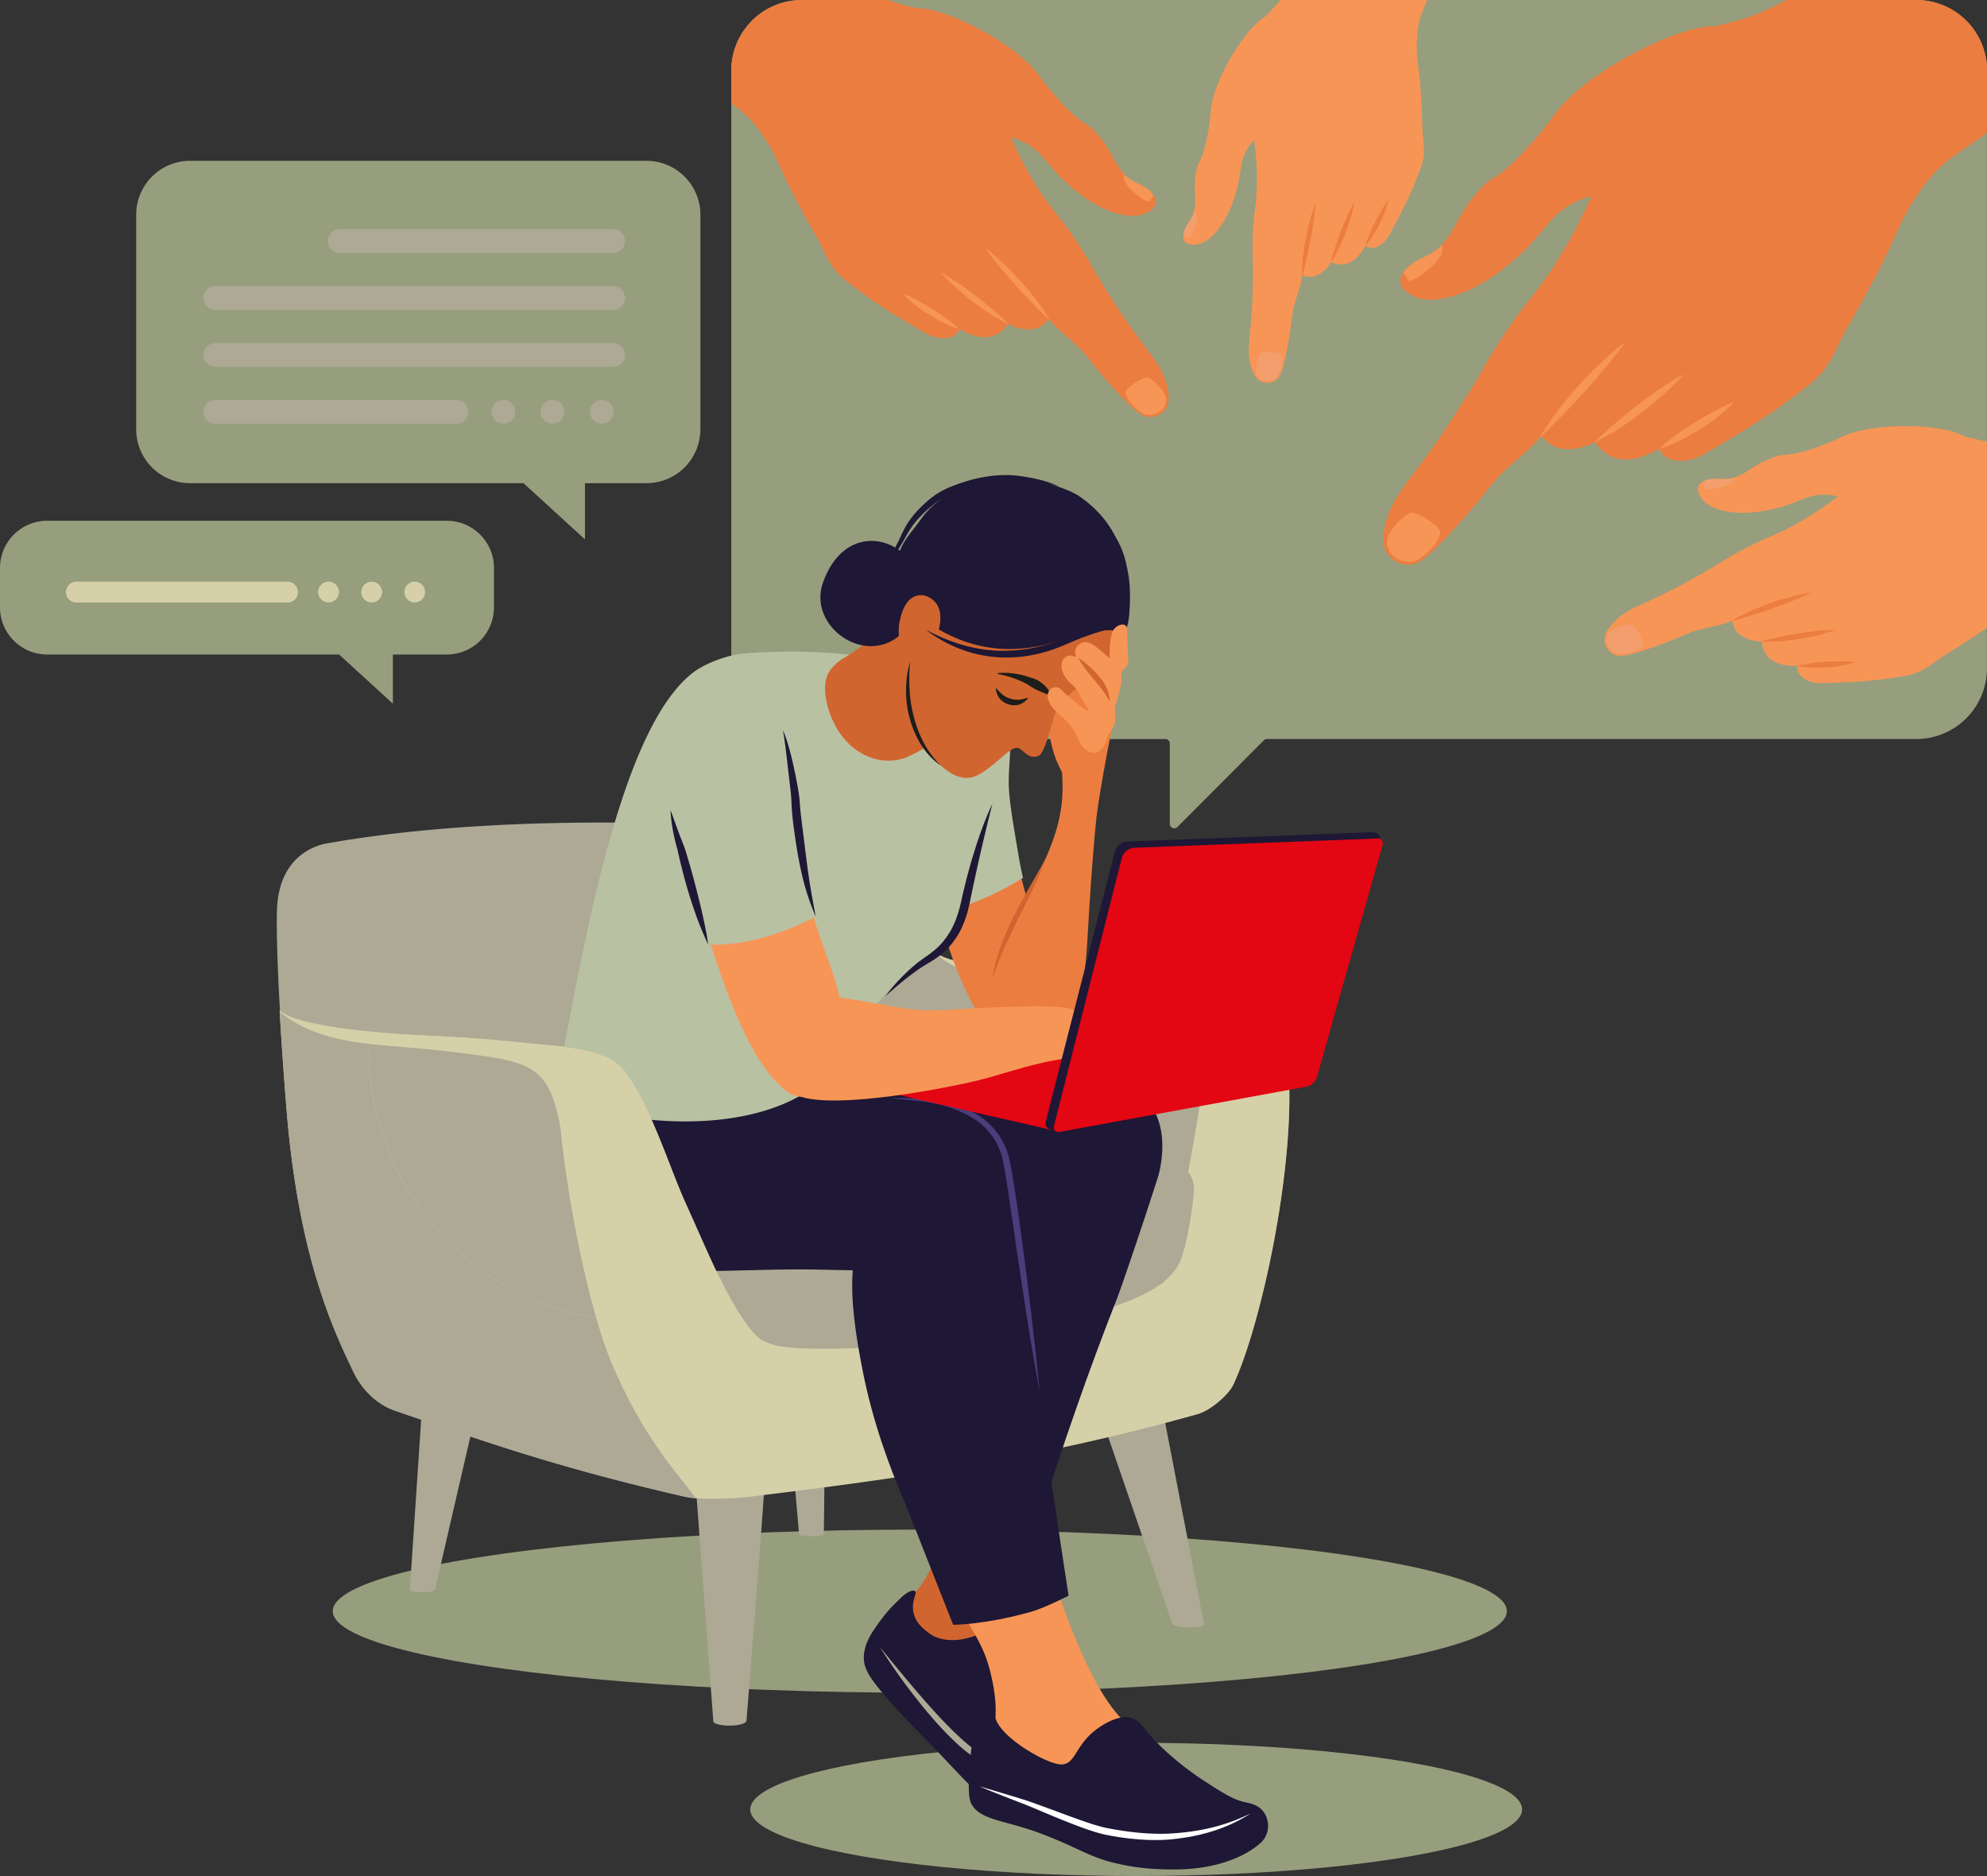 <?xml version="1.0" encoding="UTF-8"?> <svg xmlns="http://www.w3.org/2000/svg" viewBox="0 0 1800.85 1700"><rect x="0" y="0" width="1800.85" height="1700" fill="#333333" stroke="none"/><defs><style>.cls-1{fill:#979e7d;}.cls-2{fill:#ec7d40;}.cls-3{fill:#f79556;}.cls-4{fill:#f49e6e;}.cls-5{fill:#ada995;}.cls-6{fill:#d6d0a9;}.cls-7{fill:#b9c1a3;}.cls-8{fill:#d1652f;}.cls-9{fill:#1e1735;}.cls-10{fill:#4b3c7c;}.cls-11{fill:#1d1d1b;}.cls-12{fill:#fff;}.cls-13{fill:#e30613;}</style></defs><g id="Layer_2" data-name="Layer 2"><g id="_ÎÓÈ_1" data-name="—ÎÓÈ_1"><path class="cls-1" d="M726.78,0h1010a64,64,0,0,1,64,64V605.69a64,64,0,0,1-64,64H1148.28a4.06,4.06,0,0,0-2.73,1.06L1067,749.55a4.06,4.06,0,0,1-6.79-3V673.78a4.06,4.06,0,0,0-4.06-4.06H726.78a64,64,0,0,1-64-64V64A64,64,0,0,1,726.78,0Z"></path><path class="cls-2" d="M662.75,64V93.82c9.48,6.57,17.5,13,26.76,26.2,19.9,28.39,11.4,26.9,51.53,96.26,5.74,9.92,9.81,25.74,25.69,38.11,26,20.23,40.13,28.86,73.09,48.11,6.48,3.79,23.85,8.13,29.82-4.22.33-.67,27.31,19.43,43.85-4.5.47-.67,4.38,2.79,13.61,4.24,16.76,2.64,21.74-7.92,23.62-8.43.19,0,.32,0,.4.08,7.27,9.44,19.35,17.67,28.81,27.5,6.12,6.35,16.92,22.1,38.68,44.61,11.38,11.76,16.51,15.08,20.89,15.9a17.72,17.72,0,0,0,16.58-6.58c3.54-4.67,4.08-11.09,2-20.2-3.89-17.16-13-26.41-29.08-48.47-10.87-15-18.53-27-25.47-38-10.75-17-11.9-20.29-20.11-33.62-21.13-34.32-29.51-38.26-45-63.88-10.91-18.08-11.18-18.8-25.84-49.54-24.71-51.85-37.07-77.77-61.08-98.25-16.23-13.84-25-11-46.86-19.15H726.78A64,64,0,0,0,662.75,64Z"></path><path class="cls-3" d="M1293.73,0H1160.38c-11.24,14.45-18.25,16-23.41,31.76-7.59,23.16-5.31,45.22-.74,89.34,2.7,26.16,2.81,26.74,2.89,43,.12,23.11-3.81,29.08-3.94,60.2,0,12.09.54,14.75.27,30.25-.17,10-.36,21.06-1.5,35.29-1.69,21-4,30.77.33,43.65,2.3,6.84,5.24,10.85,9.45,12.5a13.7,13.7,0,0,0,13.58-2.32c2.55-2.31,4.6-6.56,7.37-18.89,5.29-23.59,6.07-38.32,7.55-45,2.28-10.28,6.93-20.57,7.92-29.71,0-.11.1-.17.24-.21,1.44-.43,9,4.53,19-4,5.5-4.67,6.69-8.53,7.26-8.27,20.53,9.12,30.23-15,30.72-14.68,8.91,5.74,18.61-4.11,21.36-9.21,14-25.95,19.84-37.33,28.82-61.11,5.49-14.55,1.81-26.61,1.6-35.46-1.45-61.87-6.45-57.46-4.75-84.19C1285.31,18.14,1289,10.39,1293.73,0Z"></path><path class="cls-3" d="M1800.85,568.79V400.07c-18.21-2.92-24.07-8.14-41.58-4.42-27.07,5.77-47.44,20.61-88.16,50.28-24.15,17.6-24.66,18-40.62,27.43-22.63,13.31-30.74,12.85-61.38,30.5-11.9,6.85-14.17,8.94-29.56,17.53-9.93,5.55-20.88,11.67-35.52,18.67-21.58,10.32-32.5,13.63-42.68,25.25-5.4,6.17-7.67,11.34-6.88,16.42a15.57,15.57,0,0,0,10,12c3.72,1.19,9.07.78,22.75-3.55,26.2-8.27,41.11-15.91,48.48-18.26,11.4-3.62,24.17-4.93,33.71-9.18a.33.33,0,0,1,.34.11c1.25,1.18.68,11.4,14.71,16.37,7.72,2.73,12.19,1.7,12.27,2.41,2.76,25.38,32,21.14,32,21.79-.55,12,14.66,15.93,21.24,15.72,33.47-1.09,48-1.83,76.48-6.58,17.42-2.91,27.17-13.42,35.74-18.68C1780.24,582.82,1792.2,574.87,1800.85,568.79Z"></path><path class="cls-2" d="M1736.82,0H1619.11c-52.86,28.73-64.12,15.63-91.69,39.14-31.63,27-47.9,61.13-80.46,129.42-19.31,40.5-19.67,41.44-34,65.25-20.36,33.75-31.4,38.95-59.23,84.15-10.82,17.57-12.33,22-26.49,44.29-9.15,14.43-19.24,30.34-33.55,50.05-21.12,29.05-33.18,41.24-38.31,63.84-2.72,12-2,20.46,2.65,26.61a23.39,23.39,0,0,0,21.84,8.68c5.77-1.09,12.53-5.46,27.51-20.95,28.67-29.66,42.9-50.4,51-58.77,12.46-12.94,28.37-23.79,37.94-36.22a.46.46,0,0,1,.53-.1c2.49.66,9,14.57,31.12,11.1,12.16-1.92,17.32-6.48,17.93-5.59,21.78,31.53,57.33,5,57.76,5.92,7.87,16.28,30.75,10.56,39.28,5.57,43.42-25.36,62.07-36.73,96.28-63.37,20.92-16.3,26.28-37.14,33.84-50.21,52.86-91.36,41.66-89.4,67.89-126.8,19.35-27.61,34.58-32.71,60-51.8V64A64,64,0,0,0,1736.82,0Z"></path><path class="cls-4" d="M1139.76,340.61c-3.4-4.82.63-19.16,3.34-20.42,4.12-1.92,17-1.36,18.17,1.34,1.85,4.25.63,12.27-2.81,18.75a9.08,9.08,0,0,1-4.55,3.93,13.61,13.61,0,0,1-8,.78A10.65,10.65,0,0,1,1139.76,340.61Z"></path><path class="cls-3" d="M1120.41,173.7c-6.46,22.65-15.36,33.79-21.31,39.62-3,3-9.15,8.35-16.87,8.46-1.58,0-6.22.08-8.45-2.93a7.64,7.64,0,0,1-1.18-5.2c.66-10,8.17-13.33,9.86-23.63,2.18-13.32-1.5-16.26,1.66-34.51a29.65,29.65,0,0,1,3.12-9.31c7.73-15.16,10.17-45.52,10.17-45.52,1.78-30.63,40.63-91.27,56.88-86.92s13.44,82.18-11.14,108.08c-2.3,2.42-8.66,5.36-13.9,15.5C1123.17,149.11,1125.35,156.4,1120.41,173.7Z"></path><path class="cls-4" d="M1072.6,213.65c0,.11,0,.23,0,.35a11,11,0,0,1,4.14,1.95c1.47,1,4.8-4.6,7.17-13.37.76-2.84,1.26-6.12.54-8.76a6.68,6.68,0,0,0-2.08-3.23C1080.49,200.44,1073.25,203.8,1072.6,213.65Z"></path><path class="cls-2" d="M1180.19,250.88c-.08-1.43-.15-2.87-.14-4.3s0-2.87.09-4.3.15-2.86.26-4.29.24-2.84.38-4.26c.6-5.68,1.46-11.32,2.51-16.91s2.31-11.15,3.79-16.66c.74-2.75,1.54-5.49,2.42-8.21.45-1.36.9-2.71,1.39-4.06l.76-2c.28-.67.54-1.34.84-2-.44,5.73-1.14,11.37-2,17s-1.78,11.2-2.83,16.77-2.21,11.11-3.45,16.64S1181.69,245.33,1180.19,250.88Z"></path><path class="cls-2" d="M1206.41,237.82c.19-1.25.43-2.48.72-3.71s.66-2.45,1-3.64l2.24-7.07q2.3-7.07,4.94-14t5.69-13.74a126,126,0,0,1,6.87-13.31,128.67,128.67,0,0,1-3.56,14.55q-2.14,7.14-4.81,14.1c-1.78,4.64-3.71,9.22-5.86,13.71-1.08,2.25-2.23,4.5-3.51,6.66-.63,1.07-1.25,2.12-1.87,3.2S1207.06,236.74,1206.41,237.82Z"></path><path class="cls-2" d="M1237.31,223.16a89,89,0,0,1,3.92-11.22q2.28-5.43,4.93-10.66t5.6-10.31c2-3.37,4.06-6.7,6.42-10-.15,1-.34,2-.57,3s-.49,1.93-.77,2.89-.58,1.9-.89,2.84-.66,1.87-1,2.79a113.33,113.33,0,0,1-4.78,10.81q-2.65,5.26-5.81,10.26A75.48,75.48,0,0,1,1237.31,223.16Z"></path><path class="cls-4" d="M1457.53,574.74c2.8-6.1,19.18-10.33,22-8.38,4.23,2.94,11,15.91,9,18.61-3.11,4.24-11.69,7.62-20,7.94a10.24,10.24,0,0,1-6.46-2.22,15.55,15.55,0,0,1-5.32-7.39A12.14,12.14,0,0,1,1457.53,574.74Z"></path><path class="cls-3" d="M1610.42,460.44c-25.94,6.58-42,4.2-51.08,1.69-4.65-1.28-13.42-4.22-17.94-11.75-.92-1.53-3.64-6.06-2-10a8.76,8.76,0,0,1,4.44-4.13c10.24-5.08,17.76.42,28.83-3.8,14.34-5.47,15.12-10.76,34.85-18.08a33.73,33.73,0,0,1,10.93-2.25c19.3-1.06,50.51-16,50.51-16,31.1-15.74,112.85-12.21,117.85,6.23,5,18.59-73,60.13-112.51,50.78-3.7-.88-10.21-5.45-23.17-4.81C1636.14,449.1,1630.23,455.41,1610.42,460.44Z"></path><path class="cls-4" d="M1543.88,436.28l-.35.18a12.62,12.62,0,0,1,.45,5.19c-.16,2,7.25,2.09,17.22-.6,3.22-.87,6.73-2.26,8.91-4.47a7.54,7.54,0,0,0,2-3.88C1561.36,436.49,1553.93,431.3,1543.88,436.28Z"></path><path class="cls-2" d="M1568.74,563.21c1.36-.9,2.74-1.78,4.15-2.6s2.84-1.6,4.27-2.36,2.9-1.48,4.36-2.19,2.93-1.39,4.41-2.06c5.92-2.66,11.94-5,18-7.19s12.27-4.1,18.52-5.79c3.13-.84,6.27-1.62,9.45-2.31,1.59-.34,3.18-.66,4.78-1l2.41-.4c.82-.11,1.62-.23,2.43-.32-5.87,2.85-11.81,5.37-17.8,7.78s-12,4.65-18.09,6.79-12.17,4.18-18.32,6.12S1575.05,561.52,1568.74,563.21Z"></path><path class="cls-2" d="M1596.54,581.51c1.34-.53,2.69-1,4.06-1.41s2.78-.76,4.16-1.07l8.23-1.84q8.25-1.77,16.57-3.15c5.55-.91,11.13-1.67,16.75-2.24a145.25,145.25,0,0,1,17-.87,144.85,144.85,0,0,1-16.32,4.82q-8.25,2-16.6,3.32c-5.56.91-11.17,1.63-16.81,2.08-2.82.22-5.69.37-8.54.35-1.42,0-2.8,0-4.22,0S1598,581.52,1596.54,581.51Z"></path><path class="cls-2" d="M1628.58,603.48a101.25,101.25,0,0,1,13.26-2.55c4.43-.58,8.85-1,13.29-1.25s8.87-.39,13.32-.38,8.9.16,13.45.62c-1.07.41-2.15.8-3.23,1.13s-2.18.62-3.28.9-2.2.51-3.3.74-2.21.42-3.32.61a130.46,130.46,0,0,1-13.34,1.47q-6.69.39-13.4.16A86.68,86.68,0,0,1,1628.58,603.48Z"></path><path class="cls-3" d="M1257,491.33c-.66-10.05,17.94-27.34,23-26.77,7.7.87,26,13.12,25.27,18.09-1.08,7.84-10,18.43-20.76,24.81-2.14,1.27-5.41,2.3-10.12,1.68a23.37,23.37,0,0,1-12.31-5.95A18.3,18.3,0,0,1,1257,491.33Z"></path><path class="cls-2" d="M1377.19,231.1c-29.54,27.24-52.39,35.55-66.23,38.75-7,1.64-20.74,4-32.09-2.68-2.32-1.37-9.13-5.39-9.71-11.76-.32-3.6,1.47-6.58,2.91-8.63,9.88-14,23.75-12.14,35.35-25.64,15-17.46,12.27-25,33.09-48.78a50.86,50.86,0,0,1,12.81-10.79c24.74-15.2,55.26-57.22,55.26-57.22,29.82-43,140.27-96.81,160.06-76,19.95,20.94-53.46,131.61-112.25,147.48-5.51,1.49-17.38.11-34,10.22C1403.05,197.74,1399.76,210.3,1377.19,231.1Z"></path><path class="cls-3" d="M1272.07,246.78l-.34.49a18.94,18.94,0,0,1,4.3,6.52c1.23,2.78,11.08-2.42,22.32-13.1,3.63-3.45,7.27-7.79,8.56-12.27a11.1,11.1,0,0,0-.15-6.54C1295.3,234.56,1281.77,233,1272.07,246.78Z"></path><path class="cls-3" d="M1395.64,396.6c1.15-2.16,2.34-4.31,3.62-6.4s2.6-4.14,4-6.17,2.76-4,4.18-6,2.88-3.93,4.35-5.87c5.92-7.74,12.17-15.18,18.68-22.4s13.27-14.18,20.31-20.88c3.53-3.34,7.13-6.62,10.83-9.8,1.86-1.58,3.72-3.15,5.64-4.67,1-.77,1.92-1.52,2.89-2.26s2-1.47,3-2.16c-5.72,8-11.76,15.54-17.94,23s-12.56,14.73-19,21.9S1423,369.1,1416.3,376.06,1402.76,389.86,1395.64,396.6Z"></path><path class="cls-3" d="M1445.43,400.88c1.39-1.64,2.83-3.24,4.35-4.76s3.13-3,4.73-4.39l9.55-8.3q9.62-8.25,19.63-16c6.68-5.17,13.5-10.17,20.51-14.94A217.24,217.24,0,0,1,1526,339.19a218.46,218.46,0,0,1-18.11,18q-9.48,8.49-19.54,16.25c-6.7,5.18-13.59,10.13-20.72,14.76-3.56,2.31-7.24,4.57-11,6.58-1.88,1-3.72,2-5.58,3S1447.34,399.88,1445.43,400.88Z"></path><path class="cls-3" d="M1503.45,407a149.28,149.28,0,0,1,15.68-12.84c5.43-3.94,11-7.63,16.65-11.16s11.43-6.86,17.31-10,11.87-6.15,18.21-8.8q-1.66,2-3.46,3.8c-1.21,1.2-2.44,2.37-3.69,3.53s-2.54,2.24-3.83,3.33-2.61,2.14-3.94,3.18a191.72,191.72,0,0,1-16.56,11.48q-8.55,5.31-17.59,9.79A128.94,128.94,0,0,1,1503.45,407Z"></path><path class="cls-3" d="M1056.81,362.43c.5-7.63-13.62-20.76-17.47-20.33-5.84.66-19.7,10-19.18,13.74.81,6,7.58,14,15.76,18.83a11.64,11.64,0,0,0,7.68,1.28,17.69,17.69,0,0,0,9.34-4.52A13.84,13.84,0,0,0,1056.81,362.43Z"></path><path class="cls-2" d="M965.6,164.88c22.42,20.67,39.77,27,50.28,29.42,5.35,1.23,15.74,3,24.36-2,1.75-1,6.93-4.1,7.36-8.93a9.93,9.93,0,0,0-2.2-6.55c-7.5-10.65-18-9.22-26.84-19.46-11.4-13.26-9.31-19-25.12-37a38.42,38.42,0,0,0-9.72-8.19c-18.78-11.54-42-43.45-42-43.45C919.13,36,835.28-4.84,820.26,10.93s40.58,99.91,85.21,112c4.19,1.13,13.19.08,25.83,7.76C946,139.55,948.47,149.08,965.6,164.88Z"></path><path class="cls-3" d="M1045.4,176.78c.08.12.17.24.25.37a14.44,14.44,0,0,0-3.26,4.95c-.93,2.11-8.41-1.84-16.94-9.94-2.76-2.62-5.52-5.92-6.5-9.32a8.47,8.47,0,0,1,.11-5C1027.76,167.5,1038,166.33,1045.4,176.78Z"></path><path class="cls-3" d="M951.59,290.52c-.87-1.64-1.78-3.28-2.75-4.86s-2-3.15-3-4.69-2.1-3.06-3.17-4.56-2.19-3-3.31-4.46c-4.49-5.87-9.24-11.52-14.18-17s-10.07-10.77-15.42-15.85c-2.68-2.54-5.41-5-8.22-7.44-1.41-1.2-2.82-2.4-4.28-3.55-.72-.58-1.46-1.15-2.2-1.72s-1.49-1.11-2.26-1.63c4.35,6,8.93,11.8,13.62,17.46s9.53,11.18,14.45,16.63,9.93,10.79,15,16.07S946.18,285.4,951.59,290.52Z"></path><path class="cls-3" d="M913.79,293.77c-1-1.25-2.14-2.46-3.3-3.62s-2.38-2.27-3.59-3.33l-7.25-6.3q-7.3-6.27-14.9-12.16T869.18,257a164.76,164.76,0,0,0-16.57-10.09,166,166,0,0,0,13.75,13.69q7.2,6.45,14.83,12.34c5.09,3.93,10.32,7.69,15.74,11.2,2.69,1.76,5.49,3.47,8.35,5,1.43.76,2.83,1.51,4.24,2.29S912.35,293,913.79,293.77Z"></path><path class="cls-3" d="M869.75,298.4a114,114,0,0,0-11.91-9.75c-4.11-3-8.34-5.79-12.63-8.47s-8.68-5.21-13.15-7.61-9-4.67-13.82-6.68c.85,1,1.72,2,2.63,2.89s1.85,1.8,2.8,2.68,1.92,1.7,2.9,2.53,2,1.62,3,2.41a145.91,145.91,0,0,0,12.57,8.72c4.33,2.68,8.78,5.17,13.35,7.43A98.07,98.07,0,0,0,869.75,298.4Z"></path><path class="cls-1" d="M585.92,145.74H172.28a48.85,48.85,0,0,0-48.85,48.85V389a48.85,48.85,0,0,0,48.85,48.85H474.44l55.71,50.9v-50.9h55.77A48.86,48.86,0,0,0,634.78,389V194.59A48.86,48.86,0,0,0,585.92,145.74Z"></path><circle class="cls-5" cx="456.2" cy="373.16" r="10.75" transform="translate(30.1 780.35) rotate(-82.98)"></circle><circle class="cls-5" cx="500.8" cy="373.16" r="10.75" transform="translate(22.57 774.83) rotate(-76.72)"></circle><circle class="cls-5" cx="545.4" cy="373.16" r="10.75" transform="translate(-104.12 494.95) rotate(-45)"></circle><path class="cls-5" d="M555.63,229.22H307.88a10.8,10.8,0,0,1,0-21.6H555.63a10.8,10.8,0,0,1,0,21.6Z"></path><path class="cls-5" d="M555.63,280.82H195.24a10.8,10.8,0,1,1,0-21.6H555.63a10.8,10.8,0,0,1,0,21.6Z"></path><path class="cls-5" d="M555.63,332.42H195.24a10.8,10.8,0,1,1,0-21.6H555.63a10.8,10.8,0,0,1,0,21.6Z"></path><path class="cls-5" d="M413.67,384H195.24a10.8,10.8,0,1,1,0-21.6H413.67a10.8,10.8,0,0,1,0,21.6Z"></path><path class="cls-1" d="M404.93,471.91H42.77A42.77,42.77,0,0,0,0,514.68v35.65a42.77,42.77,0,0,0,42.77,42.78H307.32l48.77,44.56V593.11h48.84a42.77,42.77,0,0,0,42.77-42.78V514.68A42.77,42.77,0,0,0,404.93,471.91Z"></path><path class="cls-6" d="M307.19,536.48a9.42,9.42,0,1,1-9.41-9.41A9.41,9.41,0,0,1,307.19,536.48Z"></path><circle class="cls-6" cx="336.82" cy="536.48" r="9.42" transform="translate(-262.89 740.46) rotate(-76.66)"></circle><circle class="cls-6" cx="375.87" cy="536.48" r="9.42" transform="translate(-269.26 422.91) rotate(-45)"></circle><path class="cls-6" d="M260.53,546H69.29a9.46,9.46,0,0,1,0-18.92H260.53a9.46,9.46,0,1,1,0,18.92Z"></path><ellipse class="cls-1" cx="833.64" cy="1460" rx="532.03" ry="73.89"></ellipse><path class="cls-5" d="M383,1267.37l-11.49,172.34a2.13,2.13,0,0,0,1.62,2.22,42.5,42.5,0,0,0,9.87.92c5.74,0,8.74-.83,10.12-1.41a2.06,2.06,0,0,0,1.23-1.47l38.76-167.49Z"></path><path class="cls-5" d="M629.83,1336.05l16.61,223.2a2.76,2.76,0,0,0,1.47,2.25c1.81.94,5.74,2.23,13.62,2.23,8.06,0,12-1.64,13.78-2.72a2.75,2.75,0,0,0,1.26-2.11c1.42-17.64,18.16-226.1,16.83-226.1S629.83,1336.05,629.83,1336.05Z"></path><path class="cls-5" d="M719.31,1333.27c0,.45,4.26,50.16,4.91,56.72a1.33,1.33,0,0,0,1,1.18,48,48,0,0,0,10.16.92,56.77,56.77,0,0,0,10.21-.95,1.32,1.32,0,0,0,1.08-1.28l.67-57.58Z"></path><path class="cls-5" d="M1001.36,1293.2c.3,1.22,57.17,166.52,61.24,178.35a1.68,1.68,0,0,0,.92,1c1.61.69,6,2.23,13.77,2.23s11.36-1,12.93-1.81a1.67,1.67,0,0,0,.91-1.84L1053.64,1277Z"></path><path class="cls-5" d="M319.76,1239.88c-14.33-30.8-48.76-97.74-59.93-236.78-10.2-127-9.15-171.48-8.76-180,2.17-47.13,34.58-57,45.11-58.84,185.88-33.1,412.35-12.62,412.35-12.62,43.11,1.38,72.33,30.52,90,50.19,18.84,21,41.66,55.93,47.73,60.89,18.32,15,93.13,18.91,218.66,28.75,31.55,2.47,52.59,2.33,72.31,11.4,27.62,12.71,28,40.28,29.45,52.86,10.33,87.78-22.75,242.27-48.92,297.75-3.66,7.76-19.33,22.75-32.93,26.53C947,1318.36,830.68,1336.38,679,1354.66c-9,1.09-41.74,3.58-58.31-.22-124.62-28.5-196.17-55.39-262.79-78C353.76,1275,332.5,1267.24,319.76,1239.88Z"></path><path class="cls-6" d="M1166.61,957.44c-.53-4.52-3.44-25.15-4.31-28.33a45.39,45.39,0,0,0-24.51-26.43c-19.71-9.07-40.75-8.93-72.3-11.4-121.75-9.54-195.78-13.53-216.85-27.43,0,.27,0,.54,0,.81,9.59,8,21.62,14.84,36.8,19.87,33.84,11.22,68.34,10,117.12,16,48.37,6,69.65,8.79,82.72,27,8.92,12.39,8.89,27.64,7.07,43.11,0,.19,0,.38-.05.56-2.36,10.79-3.63,22.28-5.42,33.38-12.88,79.89-29.89,156.42-32.68,158-99.38,54.38-236.06,60.7-342.91,57.74a40.36,40.36,0,0,1-27.2-12c-20.19-20.34-38.81-66.68-62.43-119-14.8-32.77-31.25-87.3-55.08-119.06-11-14.67-37.76-20.28-64.87-22.76-39.21-3.59-56.71-6.43-119.14-9.32-37.11-1.72-113.92-8-129.08-22.6,1.35,23.82,3.34,53.22,6.24,89.28,11.16,139,45.59,206,59.93,236.78,12.73,27.35,34,35.11,38.15,36.52,66.63,22.65,138.18,49.54,262.79,78,16.58,3.79,49.29,1.31,58.31.22,151.66-18.28,268-36.31,405.81-74.65,13.6-3.78,29.27-18.77,32.93-26.53C1143.87,1199.71,1177,1045.22,1166.61,957.44Z"></path><path class="cls-2" d="M872.26,667.2c-15,9.95-20.16,25.65-23.8,37.3-5.86,18.74-10.54,44.92-7.61,70.16.94,8.13,14.15,113.32,65.64,172,5.29,6,12.64,11.43,23,11.07,7.19-.25,12.35-5.89,14-7.73,13.55-14.83,9.8-43.19,2.71-77.12-11.8-56.53-17.92-57.11-25.27-100.71-5.87-34.81-8.81-52.21-8.53-66.6.45-23.12,4.34-37.54-4.21-44.15C899,654.34,881.73,660.92,872.26,667.2Z"></path><path class="cls-7" d="M847,826.22a443.84,443.84,0,0,1-9.17-49.41c-3.59-30.91,4.24-60.57,7.78-71.89s8.8-28.17,24.9-38.84c6.47-4.29,17.43-9.29,27.07-9.29,4.7,0,8.61,1.18,11.62,3.51,7.33,5.66,6.71,15.53,5.77,30.47-.29,4.7-.62,10-.74,15.85-.28,14.39,2.7,32,8.61,67.1,1.28,7.56,2.58,14.23,4,20.37l.32,1.38-1.2.74c-14.14,8.78-42.9,24.54-76.63,31.48l-1.87.39Z"></path><ellipse class="cls-1" cx="1029.75" cy="1639.65" rx="349.78" ry="60.35"></ellipse><path class="cls-8" d="M862.5,1369.3c-13,42.47-22,61.61-32.67,73.2-50.17,54.38,6.38,74.16,22,79.62,19.73,6.91,55.56-9.14,62.83-18,3.58-4.39,1.81-8.69,1.56-34.34-.06-5.59,10.81-45.5,28.18-100.46Z"></path><path class="cls-9" d="M829.27,1441.84c3.06,1.87-6.55,12,1.25,26.35,3.58,6.57,12.82,13.1,16.08,14.58,13.32,6.09,28,3.14,38.63-1,11.54-4.48,18.48-9,30.48-11a10.29,10.29,0,0,1,6.27.66c6.23,3,6.93,13.31,7.26,17.17,0,0,1.45,16.86,9.91,43.25,3.4,10.59,12,37.49,31.37,44.24,4.73,1.65,11.46,2.58,19.81,8.26a37,37,0,0,1,11.22,10.89c1.26,2,8.85,14.36,4,24.11-2.36,4.71-6.89,7.32-15.18,10.23a128.62,128.62,0,0,1-42.27,7.26c-19.47-.37-37-.7-56.12-9.24-10.31-4.61-26.57-24.73-52.5-50.93-39.56-40-51.75-56.7-54.41-64.15-.8-2.25-7.49-14.79,7.52-36.47,12.05-17.4,16.68-21,24.18-28.32C820.26,1444.33,826.29,1440,829.27,1441.84Z"></path><path class="cls-3" d="M857.34,1434.83C875,1471.38,890,1484,897.61,1515.38c12.46,51.24-5.1,51.75,9.3,74.35,12.64,19.85,36.36,30.61,56.79,32,8.28.57,7.69-1,68.15-27.88,3.1-1.38,9.53-4.23,10.33-9.3,1.25-7.86-11.89-15.88-14.46-17.55-27.64-17.94-50.67-73.37-64.11-110.93a363.44,363.44,0,0,1-10.3-35H849.56C853.92,1428.91,856.79,1433.7,857.34,1434.83Z"></path><path class="cls-5" d="M623.22,1092s33.92-1.77,100.16-5.82C914.9,1074.52,999,1059.69,1018,1055.1c7.13-1.73,45-11.38,59.22,7.28a24.38,24.38,0,0,1,4.81,14.95c-.35,16.78-7.59,56.22-12.76,66.6-11.91,23.9-44.9,36.56-87.72,48.58-104,29.19-234.31,32.22-267.89,28.33-13.69-1.59-22.62-5.88-24-6.93C662.77,1194,623.22,1092,623.22,1092Z"></path><path class="cls-9" d="M916.87,1092.74c-.78-11.6-3.48-38.59-6.2-46.47-4.17-12.1-12.76-27.06-29.77-36.24C856.47,996.85,835,996.34,806,995.21c-31.34-1.23-62.4-6.51-93.64-9.37-65.54-6-167.48-34.76-196.18-10.52-29.28,24.74-34.28,90.18-17.63,125.62,10.35,22,35.84,36.38,42.4,38.92,50.34,19.44,127.53,9,201.06,10.63,11.62.26,21.78.51,30.88.62-2.13,26.42,2.42,58,9.08,91.65,8.85,44.82,23.84,86.06,38.13,118.78l43.74,110.82s28.34.11,70.8-11.82c11.42-3.21,33.82-14.5,33.82-14.5S918.76,1120.64,916.87,1092.74Z"></path><path class="cls-9" d="M1021.8,985.58C963.35,961.22,819,958.22,738.6,971c-52.6,8.33-120.27,18.54-128.12,54.91-6.32,29.25,24.25,58.43,31.11,65,11.92,11.37,33.28,27.27,201.34,42.1,16.37,1.44,30.71,2.57,45.4,2.19-.39,2.88-.72,5.72-1,8.47-1.76,16.73-2,83.59-4.79,129.5-1,16.59-11.29,65.78-14.41,77-2,7-3.84,13.42-5.62,19.24h81.88c17.7-56,42.16-127.64,68.68-194.5,2.81-7.09,24.33-70.14,36.55-108.71C1051.22,1061,1066.6,1004.26,1021.8,985.58Z"></path><path class="cls-10" d="M942.24,1260.76c-5.3-28-9.84-56.2-14.22-84.38s-8.4-56.4-12.54-84.57c-1-7-2.08-14.08-3.2-21.1q-.81-5.26-1.71-10.5c-.61-3.48-1.25-7-2-10.32a51.79,51.79,0,0,0-3.23-9.59,62.77,62.77,0,0,0-4.88-9,60.42,60.42,0,0,0-6.32-8c-1.17-1.25-2.39-2.44-3.65-3.59s-2.6-2.22-4-3.25-2.79-2-4.24-2.92l-1.09-.67-1.11-.65c-.75-.43-1.53-.85-2.29-1.27-3.07-1.66-6.23-3.16-9.45-4.53a108.25,108.25,0,0,0-20.06-6.23c-3.44-.75-6.92-1.36-10.43-1.86s-7-.89-10.57-1.27-7.09-.67-10.64-1l-10.66-.9c3.57-.05,7.13,0,10.7-.05s7.14.08,10.72.18a176.06,176.06,0,0,1,21.44,1.85,109.83,109.83,0,0,1,21,5.44,101.52,101.52,0,0,1,10,4.3c.81.41,1.62.81,2.44,1.24l1.22.65,1.21.68c1.59.93,3.16,1.92,4.67,3A63,63,0,0,1,905,1028.25a64.41,64.41,0,0,1,5.54,9.68c.78,1.69,1.5,3.41,2.13,5.17.31.88.62,1.75.89,2.67l.4,1.39.34,1.35c.88,3.58,1.54,7.1,2.2,10.64s1.26,7,1.85,10.58q1.73,10.57,3.28,21.17c4.14,28.24,7.77,56.51,11.21,84.82S939.51,1232.35,942.24,1260.76Z"></path><path class="cls-5" d="M630.72,1357.82c-15.36-21.5-45.6-51.35-75.24-119.94-21.93-50.75-41-150.1-47.28-213.48-.68-6.86-5.26-31.23-14.32-43.82-13.28-18.46-34.9-21.32-84.06-27.4-49.57-6.13-84.63-4.84-119-16.24-15.43-5.12-27.65-12.06-37.39-20.2,1.35,23.64,3.33,52.71,6.18,88.26,11.17,139,45.6,206,59.93,236.78,12.73,27.35,34,35.11,38.15,36.52,66.63,22.65,138.18,49.53,262.8,78A75.6,75.6,0,0,0,630.72,1357.82Z"></path><path class="cls-7" d="M913,692.26a15.74,15.74,0,0,1-1.65,6.49c-6.15,12.3-20.34,46.28-34.47,110.43-1.44,6.53-4,22.12-12.25,35.07-10.73,16.94-21.45,20.46-32.07,28.56-42.63,32.51-67.06,80.66-73.94,90.51-40.07,57.31-147.69,64-231.91,39.4-10.29-3-23.36-9.64-19.82-29.21C533.77,825.14,567,657.7,627.47,610c13.13-10.37,35.26-16.81,45.48-17.72a524.23,524.23,0,0,1,111.1,2.61c59.32,8.88,86.66,24.61,102.74,34.92,11,7,27.88,27.46,27.88,27.46Z"></path><path class="cls-2" d="M949.09,651.59c-.32,5.31,1.21,11.66,4.27,24.38a86.26,86.26,0,0,0,5.53,16.34c3.11,6.77,4.66,10.15,7.54,11.81,7.27,4.18,19.56-1.57,26.39-8.8,9.92-10.49,9.17-25,8.8-31.92-.92-17.69-9.8-45.06-24.63-46C964.21,616.6,950.05,635.63,949.09,651.59Z"></path><path class="cls-2" d="M964.93,685.21c-4.74,12.1-.52,17.78-2.38,39.74-4.82,57-48.5,101.55-63,161.34-6.54,27,1.35,64.33,21.71,73,8,3.38,15.84,1.3,18.39.59,8.12-2.26,23.48-10.05,36.78-51.6,9.81-30.65,7.75-46.08,12.45-109.74,2.65-35.81,4-53.71,6.53-70,6.41-40.83,11.26-63.09,13.24-71.37.5-2.09-1.12-3.62-2.57-4.56C997.68,647.14,973.64,663,964.93,685.21Z"></path><path class="cls-8" d="M839.52,565.29c-13.94,19.32-16.58,44.05-16.81,46.45A100.57,100.57,0,0,0,827.13,652c2.59,8.06,9.18,28.82,27.43,43.35,5,4,13.88,10.86,24.38,9.38a23.31,23.31,0,0,0,8.17-2.9c15.31-8.27,25.3-22,33.22-24a5.29,5.29,0,0,1,3.43.39c4.3,2.15,8.25,9.29,16,7.26a6.94,6.94,0,0,0,4.61-4c5.47-10,7.71-22.14,11.15-32.68,1.82-5.59,3.13-7.71,9.65-15.05,15-16.86,23.9-15.2,37.69-30.32,6.83-7.48,15.24-16.69,14.24-27.68-1.16-12.81-14.5-21.15-21.35-25.31C956.91,527,873.39,518.34,839.52,565.29Z"></path><path class="cls-11" d="M931.93,632a9.91,9.91,0,0,1-1.37,2,14.32,14.32,0,0,1-1.76,1.72,15,15,0,0,1-4.39,2.48,14.79,14.79,0,0,1-5.14.9c-.44,0-.88,0-1.33-.06l-.66-.07-.62-.09a22.27,22.27,0,0,1-2.49-.56,17.38,17.38,0,0,1-4.71-2.19,15.47,15.47,0,0,1-6.64-10.43,13.12,13.12,0,0,1-.15-2.43c1.08,1.23,2,2.41,3.05,3.47a25.4,25.4,0,0,0,3.09,2.84,20.38,20.38,0,0,0,6.92,3.5c.63.2,1.28.36,1.93.51l.5.11.46.09c.31.06.63.11.94.15a19.32,19.32,0,0,0,3.89.11A30.55,30.55,0,0,0,931.93,632Z"></path><path class="cls-11" d="M952,629.88a49.81,49.81,0,0,1-6.52-2.17c-2-.81-4-1.66-5.87-2.55a41.74,41.74,0,0,1-5.46-3.07c-.87-.59-1.76-1.15-2.66-1.72s-1.82-1.08-2.77-1.53a93.38,93.38,0,0,0-24.46-8.11l0-.78a67.07,67.07,0,0,1,13.43.22q3.36.39,6.71,1.09t6.6,1.79c2.18.69,4.4,1.33,6.57,2.14a23.81,23.81,0,0,1,6.06,3.31,31.21,31.21,0,0,1,5.06,4.76,22.53,22.53,0,0,1,3.78,6Z"></path><path class="cls-8" d="M847.43,670.36c-3.84,4.53-14.6,10.91-25.07,15.58-4,1.8-19.68,7.35-38.1-1.49-27.33-13.12-34-43.63-34.64-46.31-1.5-6.14-4.34-20.47,2.48-30.38,3.9-5.67,10.39-10.12,12.25-11.2,46-26.71,47.46-56,74.94-69.51,24.44-12,52.83,1.9,66.28,26.07C924.3,586.78,881.66,629.87,847.43,670.36Z"></path><path class="cls-9" d="M958.89,581c-30.54,9.92-76.5,14.56-123-20.63-6.33-4.79-14.64-8.83-19.87-21.49-6.62-16-3.75-25.75-2.21-33.14,3.16-15.11,12-22.72,20.08-34.23,7.74-10.95,15.62-17.72,28.22-25.42,11.21-6.85,21.22-8.7,30.91-10.49,25.56-4.72,44.41-.8,50.88.88,20.28,5.25,30.84,10.76,34.56,13.39,6.47,4.58,20.16,14.49,30.36,32.56,7.29,12.94,10.59,18.53,14.19,40.45,0,0,2.11,12.83.55,32.56-.71,9.06-1.94,15-6.07,17.11C1014,574.34,1011.31,564,958.89,581Z"></path><path class="cls-9" d="M774.9,535.62c3.22,0,3.23-5,0-5s-3.22,5,0,5Z"></path><path class="cls-9" d="M746,527.57c-16.49,45.62,54.28,87.13,82.54,30.66S772.45,454.31,746,527.57Z"></path><path class="cls-8" d="M839.74,588.51c-4.19,6.73-6.09,9.94-10.08,11a11.08,11.08,0,0,1-9.46-1.86c-2.52-2-3.65-4.9-4.5-11.79-1.19-9.5-2.06-16.54.46-26.21,2.45-9.38,6.07-15.74,12-18.77,6.38-3.22,12.83-1.19,17.91,3.26,9.52,8.36,5.54,23.67,4.65,26.68C850.16,572.82,850.31,571.53,839.74,588.51Z"></path><path class="cls-11" d="M824.76,599.71a182.8,182.8,0,0,0-.34,25.51,120.17,120.17,0,0,0,3.93,24.87,108.5,108.5,0,0,0,9.12,23.45,84.88,84.88,0,0,0,6.79,10.65c1.27,1.69,2.64,3.31,4,4.92s2.92,3.11,4.46,4.61a56.78,56.78,0,0,1-5.17-3.89,61.85,61.85,0,0,1-4.69-4.48,68.27,68.27,0,0,1-8-10.33,89.07,89.07,0,0,1-10.32-23.9,92.13,92.13,0,0,1-3.37-25.82,103.55,103.55,0,0,1,.9-12.94A83.79,83.79,0,0,1,824.76,599.71Z"></path><path class="cls-8" d="M1045.35,976.41c.68.3,1.36.64,2,1,.33.18.67.36,1,.56l.93.63c.61.44,1.25.85,1.82,1.34s1.14,1,1.7,1.5a35.17,35.17,0,0,1,5.62,7.07,36.41,36.41,0,0,1,3.62,8.24c.12.36.2.73.29,1.09s.19.73.27,1.09c.16.74.29,1.48.4,2.22a20.49,20.49,0,0,1,.2,4.5c-1.4-2.67-2.67-5.23-4-7.75s-2.68-5-4.11-7.39-3-4.74-4.59-7.07S1047.1,978.89,1045.35,976.41Z"></path><path class="cls-8" d="M1052.08,966.06a28.6,28.6,0,0,1,6.12,4.22,36.16,36.16,0,0,1,5,5.48,31.84,31.84,0,0,1,3.71,6.46,24.35,24.35,0,0,1,1.92,7.2c-1.6-1.95-2.95-3.93-4.33-5.86s-2.74-3.83-4.12-5.72l-4.22-5.71c-.7-1-1.4-1.94-2.09-2.94S1052.7,967.17,1052.08,966.06Z"></path><path class="cls-8" d="M1066.19,967.9c-1.12-1-2-2-3-3s-1.78-2-2.62-3.08-1.63-2.14-2.39-3.28a24.62,24.62,0,0,1-2.1-3.74,11.94,11.94,0,0,1,3.88,2.06,17.21,17.21,0,0,1,3.06,3,16.64,16.64,0,0,1,2.23,3.69,12.24,12.24,0,0,1,.71,2.09A7.65,7.65,0,0,1,1066.19,967.9Z"></path><path class="cls-9" d="M1021,569.42a2.23,2.23,0,0,1-1.45.39,15,15,0,0,1-1.5-.16,26.44,26.44,0,0,0-2.92-.28,32.45,32.45,0,0,0-5.83.26,77.63,77.63,0,0,0-11.43,2.47c-3.76,1.06-7.48,2.3-11.17,3.61-1.85.66-3.69,1.35-5.52,2s-3.66,1.43-5.49,2.17L973,581l-2.72,1.14c-1.82.74-3.62,1.53-5.43,2.3-3.67,1.6-7.45,3.06-11.27,4.36s-7.71,2.42-11.64,3.4S934,593.93,930,594.54a121.49,121.49,0,0,1-24.26,1.13l-1.51-.08-1.52-.13c-1-.09-2-.16-3-.27-2-.23-4-.46-6-.81s-4-.7-6-1.09c-1-.21-2-.46-2.95-.69s-2-.46-2.94-.74l-2.92-.81c-1-.29-1.92-.6-2.88-.91-1.93-.58-3.81-1.31-5.7-2-.95-.35-1.87-.75-2.8-1.12s-1.87-.74-2.78-1.17c-1.83-.84-3.67-1.63-5.45-2.56l-2.68-1.36-2.62-1.46c-1.76-1-3.46-2-5.15-3.06-.86-.51-1.69-1.07-2.51-1.62l-2.49-1.66c-.82-.56-1.61-1.17-2.41-1.76s-1.6-1.17-2.4-1.77c1.79.88,3.52,1.84,5.3,2.72l2.66,1.3c.88.44,1.77.88,2.67,1.27,1.81.8,3.58,1.66,5.41,2.39l2.71,1.15,2.75,1c1.81.73,3.68,1.35,5.52,2,.92.33,1.86.6,2.79.91s1.85.6,2.79.86c1.89.51,3.74,1.1,5.64,1.53l2.83.69,2.85.61c1,.22,1.91.38,2.86.55s1.91.36,2.87.5c1.92.28,3.83.6,5.75.79s3.86.38,5.78.55c1,.08,1.93.11,2.9.17l1.45.08,1.45,0c3.86.12,7.73,0,11.58-.2,1-.07,1.93-.1,2.89-.2l2.89-.26c1.92-.22,3.84-.43,5.75-.73a148.33,148.33,0,0,0,22.64-5.16c3.72-1.14,7.36-2.44,11-3.83s7.47-2.79,11.26-4,7.6-2.47,11.47-3.51,7.77-2,11.72-2.7a67.08,67.08,0,0,1,12-1.2,32.21,32.21,0,0,1,6,.52,28.35,28.35,0,0,1,2.92.74,14.16,14.16,0,0,0,1.42.38A2.18,2.18,0,0,0,1021,569.42Z"></path><path class="cls-9" d="M804.15,523.37c0-1,0-2.11,0-3.17l.1-1.6.05-.79c0-.27.06-.53.09-.8l.2-1.59c.07-.53.19-1,.28-1.58s.19-1.05.32-1.57l.38-1.57c.12-.52.27-1,.42-1.55l.47-1.55.54-1.51.27-.77.3-.74.59-1.5.64-1.47c.42-1,.89-1.95,1.33-2.92,1.85-3.84,3.81-7.57,5.59-11.33l1.31-2.84c.46-1,.9-1.95,1.4-2.92.95-1.93,2-3.84,3.11-5.7s2.33-3.68,3.6-5.46,2.63-3.47,4.06-5.11a105.92,105.92,0,0,1,9.08-9.26c.79-.73,1.59-1.44,2.4-2.15s1.66-1.42,2.52-2.11q2.58-2.06,5.34-3.89c1.84-1.2,3.74-2.33,5.69-3.35s3.92-2,5.92-2.83,4-1.63,6-2.37l3-1.09c1-.35,2-.71,3-1l3.07-1c1-.34,2.07-.61,3.1-.92,2.06-.63,4.16-1.12,6.25-1.64,4.2-.95,8.44-1.75,12.72-2.28a115.66,115.66,0,0,1,12.89-.91c1.07,0,2.15,0,3.23,0s2.15,0,3.23.11c2.15.1,4.31.29,6.46.56,4.22.56,8.42,1.23,12.6,2.07s8.31,1.83,12.38,3.07c2,.64,4.05,1.31,6,2.08A42.52,42.52,0,0,1,960,441.1a47.6,47.6,0,0,0-6-1.81c-2-.5-4.09-.92-6.16-1.3q-6.19-1.08-12.44-1.72c-4.16-.45-8.34-.77-12.51-1a101.84,101.84,0,0,0-12.35.14c-1,.08-2.06.14-3.08.25s-2.06.2-3.08.33l-3.07.39-3.06.47q-6.1,1.05-12.1,2.58c-2,.57-4,1.06-5.94,1.7-1,.31-2,.59-3,.93l-2.93,1c-1,.33-2,.69-3,1l-2.93,1.08q-2.91,1.1-5.73,2.29c-1.87.8-3.71,1.66-5.5,2.59s-3.53,2-5.23,3-3.35,2.24-4.94,3.47c-.8.63-1.57,1.26-2.36,1.91s-1.6,1.33-2.37,2a114,114,0,0,0-8.92,8.5,78.76,78.76,0,0,0-7.63,9.54c-1.13,1.71-2.24,3.43-3.26,5.22-.53.88-1,1.79-1.51,2.7l-1.54,2.8c-2.11,3.73-4.39,7.29-6.52,10.89-.53.9-1.08,1.79-1.57,2.7l-.76,1.36-.72,1.38-.36.69-.34.7-.67,1.41-.61,1.42c-.21.48-.42.95-.6,1.44l-.55,1.46c-.18.48-.32,1-.49,1.48s-.33,1-.45,1.49l-.4,1.52c-.07.25-.14.5-.2.76l-.16.77-.32,1.54c-.12.51-.17,1-.25,1.56Z"></path><path class="cls-3" d="M1016.35,610.68c.95-4.28,3.34-4.76,5-7.48,2-3.28.9-6,.5-19.45-.35-11.8.34-15.78-2.33-17.29-2.5-1.41-6,.46-6.31.66-2.21,1.24-4.82,3.46-5.94,8.65a84.92,84.92,0,0,0-1.54,20.84s-12.12-11.08-17.07-13.41c-1-.49-6-2.71-10.36.55a9.77,9.77,0,0,0-4,6.48c-.3,2.41,1.38,3.91.66,4.65-.88.93-3.18-1.3-6.48-.66a7.79,7.79,0,0,0-4.32,2.66c-2.16,2.52-2,5.63-2,7.31.06,1.5.4,5.23,4.33,10.81,3.39,4.82,4.38,3.81,8.31,8.64,3.6,4.43,2.54,5,9,15.29,1.93,3.09,3.09,4.73,2.66,5.16-.93.93-8.41-5.13-9.47-6-7.71-6.24-11.57-9.36-14.3-12.3a8.64,8.64,0,0,0-4.82-3,7.41,7.41,0,0,0-5.15,1.16c-2.65,1.85-3,5-3.16,6s-.46,4.72,4.32,11.14c2.9,3.88,4,3.77,9.48,9.14,4.93,4.82,7.67,7.5,10.14,12,1.47,2.66,1.6,3.7,4.15,8.31,2.14,3.86,3.25,5.83,4.82,7.31,1.08,1,5.53,5.2,10.64,4.16,3.84-.78,6.06-4.1,7.65-6.49,2.67-4,1.39-5,4-9.8,3-5.56,5-6.85,5.7-11.09a41.43,41.43,0,0,0,0-10.55c-.52-3.68.59-3.7,2.83-12.94,2.37-9.81,3.13-10.79,3-14.63A19.45,19.45,0,0,1,1016.35,610.68Z"></path><path class="cls-8" d="M977.13,596.21a51.53,51.53,0,0,1,5.23,3.54c1.66,1.26,3.25,2.6,4.8,4a94.62,94.62,0,0,1,8.7,8.87,60.78,60.78,0,0,1,3.88,5,33.83,33.83,0,0,1,3.17,5.66,37.31,37.31,0,0,1,2.09,6,28.56,28.56,0,0,1,.88,6.31c-2.3-3.59-4.4-7-6.71-10.25-1.16-1.64-2.3-3.14-3.57-4.65s-2.58-3-3.89-4.56c-2.64-3.08-5.25-6.24-7.7-9.53A88,88,0,0,1,977.13,596.21Z"></path><path class="cls-8" d="M947,779.47a249.64,249.64,0,0,1-11.31,27.12c-4.2,8.84-8.62,17.53-13,26.23s-8.58,17.43-12.48,26.31S902.8,877,899.54,886.29a144.62,144.62,0,0,1,7.31-28.52,249.09,249.09,0,0,1,11.71-27c4.37-8.78,9.09-17.34,13.89-25.84S942.12,788,947,779.47Z"></path><path class="cls-6" d="M621.14,1089.46c-14.8-32.77-31.25-87.3-55.09-119.06-11-14.67-37.76-20.28-64.86-22.76-39.21-3.59-56.72-6.43-119.15-9.32-12.58-.59-29.72-1.69-47.48-3.47q-.46,7.6-.47,15.33c0,136.94,111,247.94,247.94,247.94a247.62,247.62,0,0,0,83.61-14.45C651.75,1159.77,637.67,1126.08,621.14,1089.46Z"></path><path class="cls-5" d="M540.48,1194.65C525.23,1142,513,1072.73,508.2,1024.4c-.68-6.86-5.26-31.23-14.32-43.82-13.28-18.46-34.9-21.32-84.06-27.4-29.36-3.63-53.63-4.66-75.69-7.26,0,1.42,0,2.84,0,4.26C334.09,1073,423.33,1174.89,540.48,1194.65Z"></path><path class="cls-3" d="M642,609.27c-19.58,4.94-29,24.22-32.13,30.7-8.12,16.67-7.54,32.36-7.14,40,2.73,52.75,15.94,86.31,16.42,88.13,28.09,106.41,52.29,177.13,82.82,210.62,7.35,8.06,16,16.11,25.71,15,19.68-2.27,29.25-40.6,30.7-46.41,1.71-6.88,8.09-23.58,1.43-48.55-6.92-25.92-12.33-34.27-23.56-71.4-8.29-27.41-11.33-49.67-14.28-71.4-5-36.77-1.36-22.94-5.72-50.29-5.75-36.12-11.72-73.61-39.27-90C673.91,613.9,658.9,605,642,609.27Z"></path><path class="cls-7" d="M647.75,856h0c-1.5,0-3,0-4.5-.08l-1.38,0-.42-1.32c-7.38-23.58-15.27-51.37-24.14-85,0-.12-.2-.6-.38-1.11-8.8-25.3-14.53-56.44-16.15-87.66-.36-7-1.22-23.47,7.35-41.06,3.22-6.59,13-26.65,33.5-31.82a40.22,40.22,0,0,1,9.89-1.21c6.12,0,15.72,1.36,26.67,7.86,28.42,16.87,34.46,54.86,40.32,91.59,2.17,13.67,2.37,17.23,2.63,21.73s.57,10.2,3.1,28.75c2.94,21.61,6,44,14.25,71.29l.8,2.61-1.45.75C716.07,842.57,682.77,856,647.75,856Z"></path><path class="cls-9" d="M641.87,855.87a268.64,268.64,0,0,1-12.07-29.43q-5.24-15-9.39-30.26l-2-7.66c-.63-2.56-1.3-5.11-1.91-7.68s-1.22-5.14-1.78-7.71l-.42-1.92-.11-.48,0-.25-.06-.19c-.08-.26-.15-.5-.22-.77-.37-1.29-.74-2.58-1.09-3.87q-2.07-7.74-3.4-15.64c-.43-2.63-.81-5.27-1.1-7.91s-.54-5.3-.65-8c1,2.49,1.87,5,2.77,7.47l2.7,7.44c1.81,4.93,3.62,9.84,5.53,14.69q.7,1.83,1.44,3.63c.14.35.28.73.42,1.1l.1.27.07.24.15.47.58,1.9c.8,2.53,1.53,5.06,2.29,7.58l2.2,7.59,2.12,7.6q4.15,15.24,7.74,30.63,1.77,7.69,3.36,15.47.8,3.88,1.51,7.79C641,850.61,641.5,853.23,641.87,855.87Z"></path><path class="cls-9" d="M709.62,661.7c1.4,3.32,2.63,6.72,3.73,10.15s2.1,6.9,3,10.39c1.84,7,3.35,14,4.78,21l1,5.29c.34,1.76.65,3.54,1,5.32.63,3.55,1.16,7.18,1.5,10.88.18,1.85.28,3.63.41,5.38s.31,3.48.49,5.23c.36,3.5.78,7,1.23,10.55l2.66,21.23,1.32,10.6q.33,2.64.69,5.28c.22,1.77.47,3.53.72,5.29q1.44,10.56,3.27,21.09c.3,1.76.6,3.52.93,5.27l.46,2.64.5,2.64.48,2.64.51,2.64.48,2.66c.17.88.33,1.76.49,2.65a222.73,222.73,0,0,1-13.18-41.13q-1.17-5.28-2.17-10.6c-.68-3.53-1.26-7.08-1.85-10.63s-1.09-7.09-1.62-10.63-1-7.11-1.45-10.68-.83-7.16-1.15-10.79c-.14-1.81-.27-3.64-.36-5.46l-.24-5.34c-.16-3.44-.55-6.92-.92-10.44l-1.26-10.61C713.43,690,712,675.9,709.62,661.7Z"></path><path class="cls-9" d="M899.41,728.29l-3.15,12.63-3.07,12.61q-3,12.6-5.86,25.23l-2.81,12.63L881.8,804l-1.34,6.32-.66,3.14-.63,3.19q-.66,3.22-1.46,6.47c-.55,2.16-1.11,4.32-1.78,6.47a89,89,0,0,1-5,12.62l-.76,1.53-.83,1.5c-.29.5-.54,1-.85,1.5l-.9,1.47c-.59,1-1.25,1.9-1.88,2.85-.33.46-.63.94-1,1.4l-1,1.36a64.18,64.18,0,0,1-9.38,10,81.76,81.76,0,0,1-11,7.77c-1.85,1.14-3.73,2.23-5.53,3.34-.92.55-1.79,1.13-2.69,1.69s-1.74,1.15-2.61,1.76c-3.5,2.45-6.95,5-10.33,7.65-6.78,5.27-13.29,11-19.75,16.77,2.6-3.49,5.32-6.89,8.2-10.16,1.43-1.65,2.91-3.25,4.4-4.85s3-3.15,4.59-4.68q4.68-4.61,9.73-8.85c.84-.7,1.72-1.41,2.6-2.1s1.77-1.35,2.66-2c1.79-1.3,3.56-2.55,5.32-3.78.87-.62,1.75-1.23,2.59-1.86l1.26-.94,1.24-1c.83-.63,1.6-1.3,2.41-1.95l1.15-1c.38-.34.77-.67,1.13-1a63.1,63.1,0,0,0,8-9.25l.88-1.25c.3-.42.57-.86.85-1.29.55-.87,1.16-1.73,1.64-2.61l.77-1.31c.26-.43.48-.9.72-1.35l.71-1.35.65-1.39a81.21,81.21,0,0,0,4.44-11.56c.64-2,1.19-4,1.72-6s1-4.1,1.45-6.18l.7-3.17c.24-1.09.49-2.14.74-3.2.51-2.11,1-4.23,1.52-6.34,1-4.21,2.12-8.43,3.26-12.62.59-2.1,1.14-4.2,1.74-6.29s1.2-4.17,1.83-6.26c2.49-8.33,5.18-16.6,8.15-24.78S895.7,736.16,899.41,728.29Z"></path><path class="cls-5" d="M988.83,1598.27a173.41,173.41,0,0,1-29.36,4.69q-7.4.55-14.78.37l-3.68-.13-3.68-.2c-2.47-.16-4.93-.35-7.37-.6s-4.86-.57-7.26-1-4.79-.85-7.15-1.4a90.36,90.36,0,0,1-38.46-19.35c-3.77-3.08-7.36-6.43-10.93-9.83q-2.67-2.56-5.31-5.19c-1.73-1.75-3.47-3.49-5.18-5.28-6.84-7.14-13.48-14.52-20-22-13-15-25.66-30.39-38.25-45.89a540.5,540.5,0,0,0,34.71,48.84c3.12,3.9,6.25,7.81,9.51,11.61s6.54,7.6,9.94,11.29c1.7,1.86,3.42,3.69,5.18,5.5s3.52,3.57,5.31,5.34c3.58,3.54,7.3,7,11.22,10.23a105.71,105.71,0,0,0,12.5,8.93,87.2,87.2,0,0,0,13.87,6.77,97.44,97.44,0,0,0,30,6.1c2.53.14,5,.21,7.55.25l3.8,0,3.79-.09c5-.21,10.07-.67,15.06-1.38A134.81,134.81,0,0,0,988.83,1598.27Z"></path><path class="cls-9" d="M962.55,1598.91c13.49-1,11.47-19.53,35.8-35,16.27-10.32,25.28-7.72,27.61-6.92,5.74,2,9,6.38,10.55,8.4,19.16,25,50.59,45.68,53,47.21,18.65,12.12,28,18.19,39.18,20.6,3.84.83,10.83,2,15.7,7.65a21.46,21.46,0,0,1-.39,27.72c-13.52,13.38-41.64,25.67-79.86,25.5-12.78-.06-30.42-.25-53.36-5.71-24.49-5.82-33.21-13.93-68.09-27.07-31.6-11.89-54.89-11.7-62.55-27.14-1.73-3.49-2.57-10.62-1.85-24.84,1.52-30,4.69-40.27,8.37-49.59s9.8-18.69,12.83-17.69c2.26.74,1.33,5.06,2.1,12.19C903.6,1573.44,950.41,1599.84,962.55,1598.91Z"></path><path class="cls-12" d="M1133.64,1643.23a140.88,140.88,0,0,1-28.92,14.26,169.22,169.22,0,0,1-31.47,7.82c-1.34.2-2.68.37-4,.56l-2,.28-2,.22c-1.35.16-2.69.31-4,.44l-2.05.18-2,.14c-5.44.35-10.88.35-16.31.18s-10.83-.6-16.22-1.17-10.74-1.38-16.07-2.3c-1.34-.22-2.67-.48-4-.74l-2-.39c-.65-.12-1.35-.29-2-.43l-1-.23-1-.25-2-.51c-1.31-.38-2.65-.73-3.94-1.14-5.21-1.6-10.3-3.4-15.35-5.28-10.08-3.79-20-7.84-29.88-12l-14.77-6.21c-4.92-2-9.93-3.89-14.92-5.83s-10-3.88-15-5.88c-2.49-1-5-2-7.45-3s-4.93-2.1-7.36-3.24c2.56.8,5.12,1.59,7.68,2.35l7.7,2.3,15.39,4.62c5.12,1.57,10.23,3.15,15.35,4.88,2.6.88,5.07,1.82,7.59,2.73l7.54,2.76,15,5.55c5,1.82,10,3.68,15,5.43s10,3.47,15.09,4.94c1.26.39,2.52.71,3.77,1.07l1.89.47,1,.23.94.21c.63.13,1.24.28,1.9.4l1.95.36c1.29.25,2.6.5,3.9.72q7.82,1.4,15.69,2.33c5.25.64,10.52,1.1,15.78,1.39s10.55.39,15.8.24l2-.07,2-.11c1.31-.08,2.64-.2,4-.29l2-.14,2-.19c1.32-.13,2.64-.24,4-.39a193.62,193.62,0,0,0,31.18-5.87A176.85,176.85,0,0,0,1133.64,1643.23Z"></path><path class="cls-13" d="M1015.06,948.34,800.34,979c-6,.09-5.82,8.77-.47,9.93l150.45,34.34c7.14,1.64,8,2.27,13.75.73L1186,979.14c3-.81,3.34-9.2.33-9.92L1027,948.69A29.27,29.27,0,0,0,1015.06,948.34Z"></path><path class="cls-13" d="M1019.4,943.74,804.68,974.37a3,3,0,0,0-.47,5.76l150.45,33.51a29.15,29.15,0,0,0,17.29.65l218.37-44.43a3,3,0,0,0-.08-5.79l-158.87-20A29.09,29.09,0,0,0,1019.4,943.74Z"></path><path class="cls-3" d="M745.42,903.51c5-.76,8.57-1.18,35.48,3.52,23.47,4.11,26.81,5.07,34.71,6.22,18.4,2.69,28.32,2.7,47.45,1.61,58.52-3.32,87.32-3.86,101.85-1.78,6.48.93,8.49,2.19,9.25,2.71,10.57,7.26,11.34,29.2,1.1,38.93-3,2.84-5,3.59-19.68,6.13-22.47,3.9-51.33,13.78-68.69,18.08C862.51,985,756.78,1006.26,723.63,993c-18.83-7.53-21.1-43-10.36-63.31C719.53,917.88,729.76,905.87,745.42,903.51Z"></path><path class="cls-9" d="M1241.22,754.25l-219.16,8.34a12.61,12.61,0,0,0-11.87,10l-62.47,243.79c-1.51,7.54,7.66,8.33,10.79,7.49l223.74-41.34a12.6,12.6,0,0,0,8.83-8.69L1250.29,764C1251.76,760.38,1251.46,753.49,1241.22,754.25Z"></path><path class="cls-13" d="M1248.77,759.83l-220.36,8.39a12.66,12.66,0,0,0-11.93,10.1l-61.29,242.24a4.38,4.38,0,0,0,5.43,5.11l224.1-41.08a12.67,12.67,0,0,0,8.87-8.74l59.56-210.43A4.39,4.39,0,0,0,1248.77,759.83Z"></path></g></g></svg> 